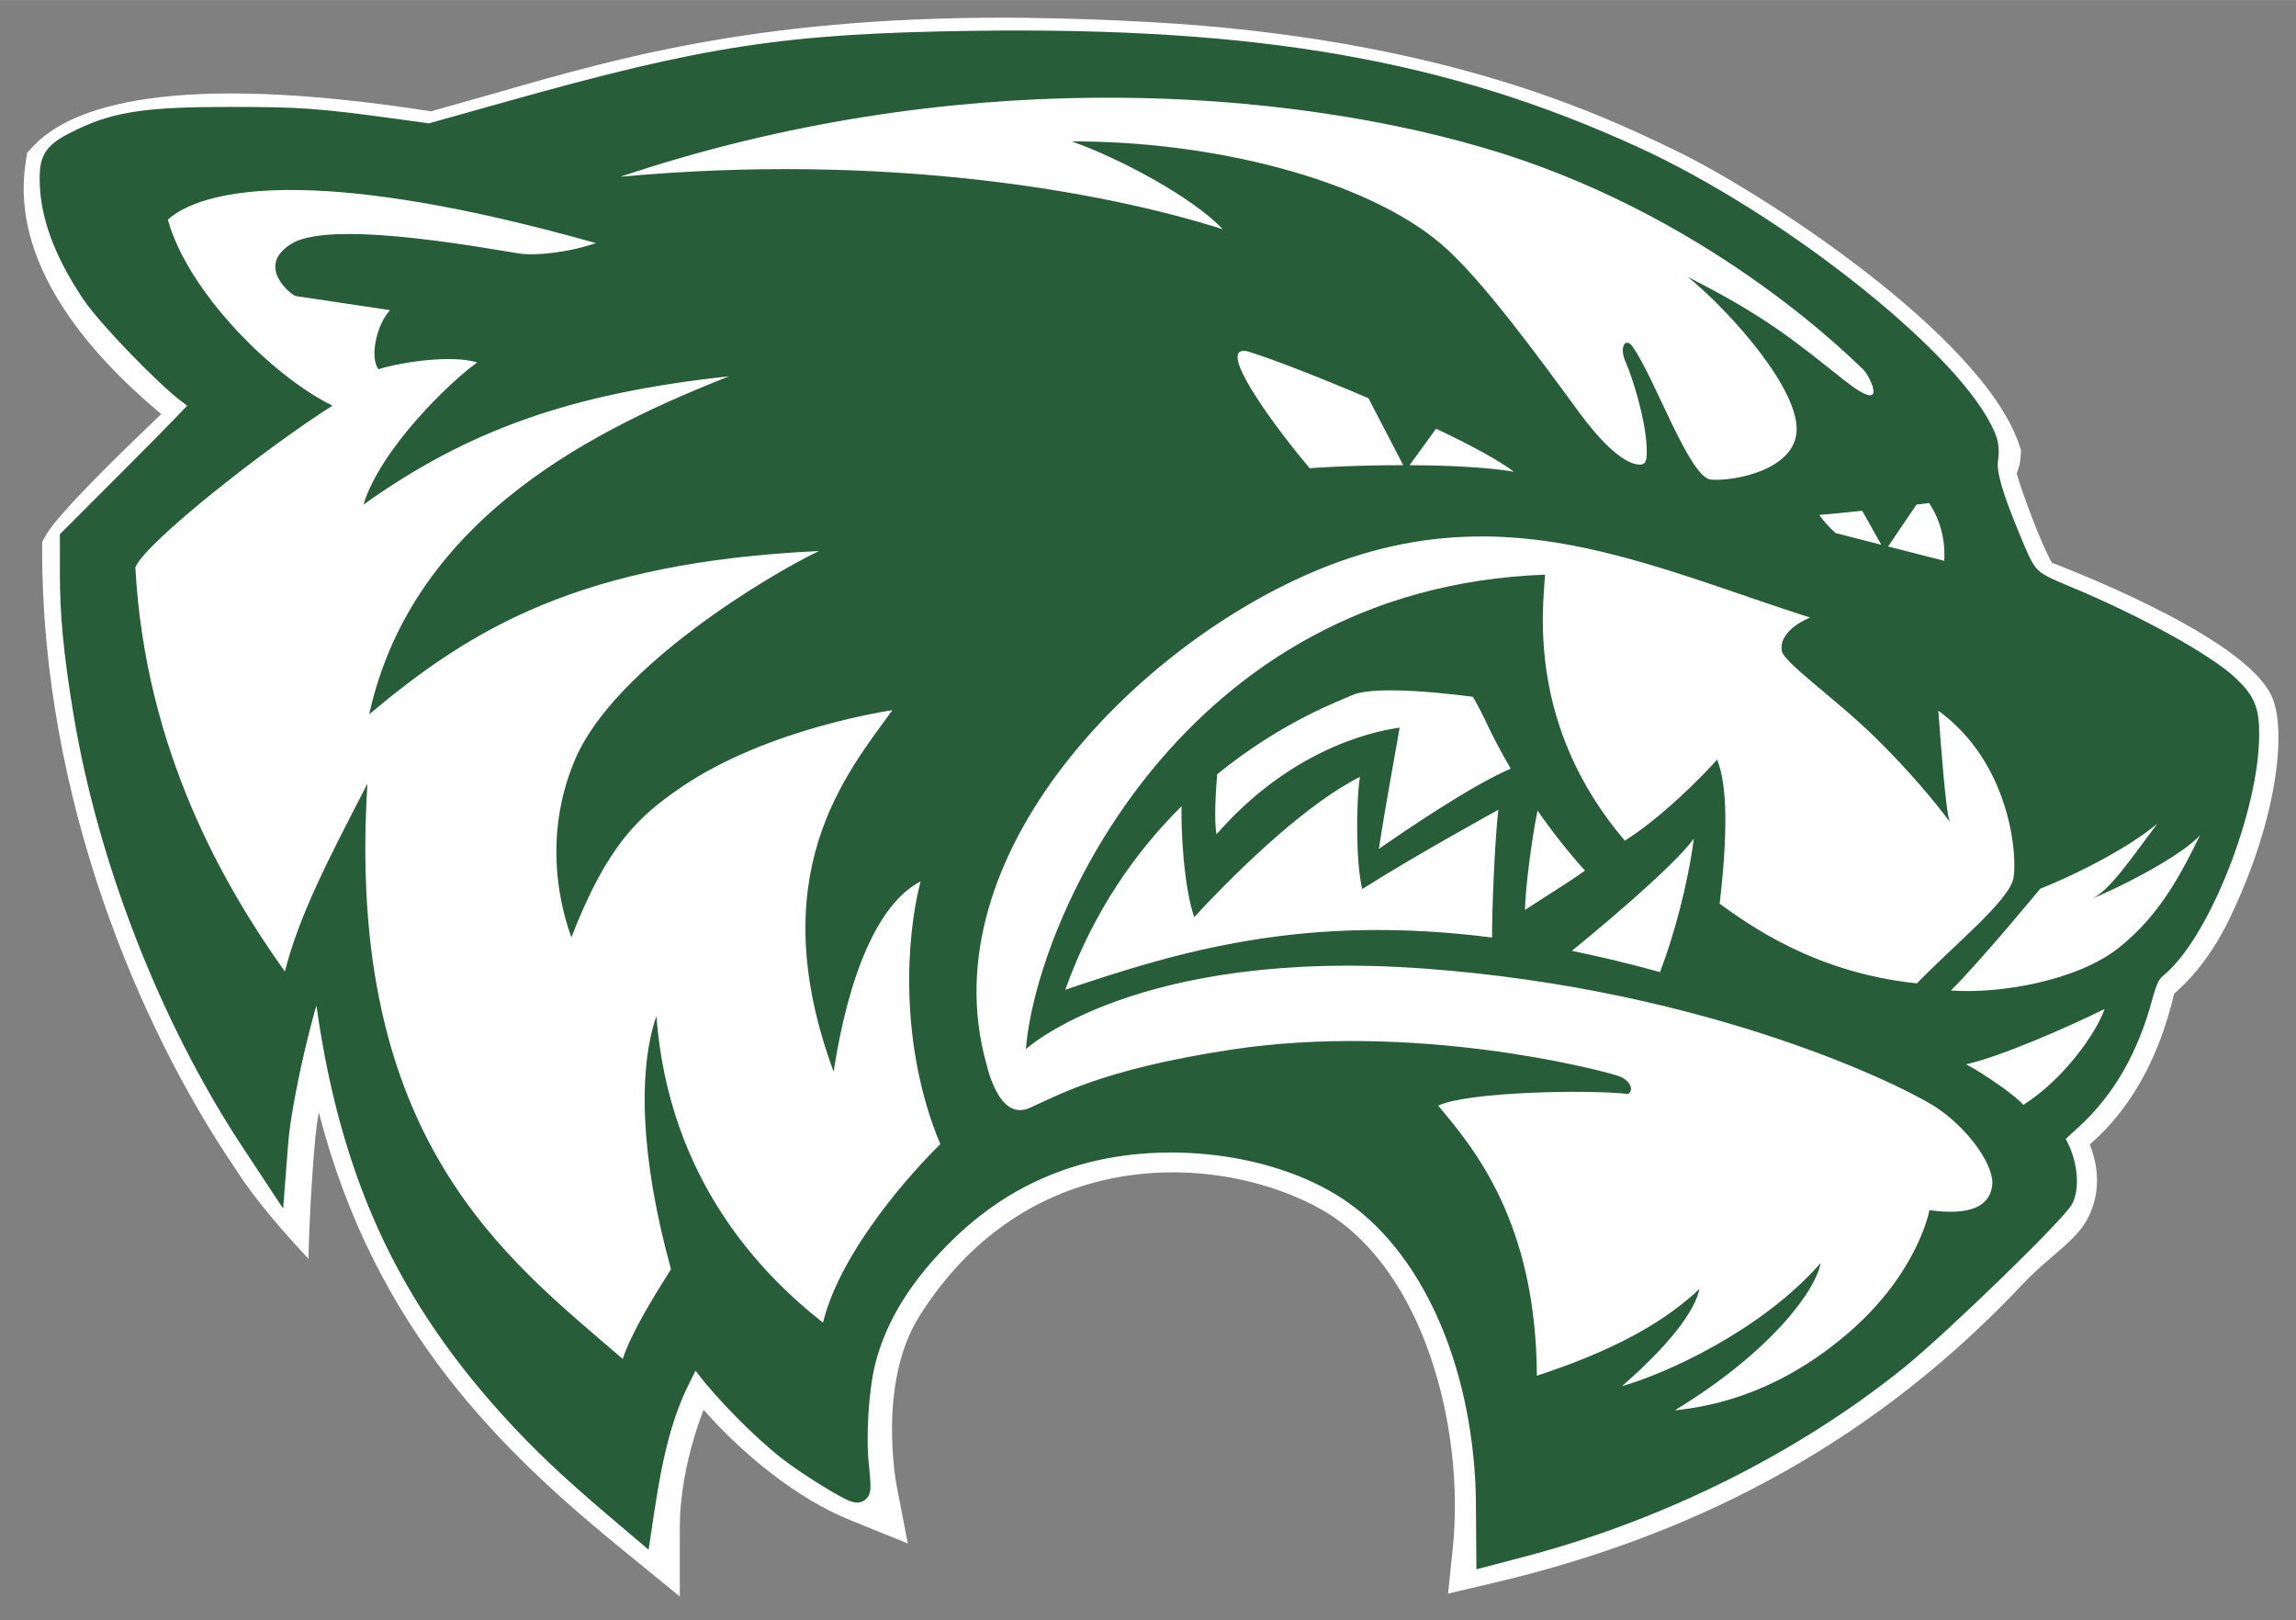 <?xml version="1.0" encoding="utf-8"?>
<svg xmlns="http://www.w3.org/2000/svg" xmlns:cc="http://creativecommons.org/ns#" xmlns:dc="http://purl.org/dc/elements/1.1/" xmlns:rdf="http://www.w3.org/1999/02/22-rdf-syntax-ns#" height="78.663" width="111.48" version="1.1" viewBox="0 0 111.485 78.663">
  <rect x="0" y="0" width="111.485" height="78.663" fill="#808080" stroke="none"/>
  <g transform="translate(.429 -.143)">
    <path fill="#fff" d="m49.606 1.007c-12.806-0.146-19.836 1.883-26.13 3.7 0 0-2.444 0.689-2.98 0.84-12.694-1.981-17.498-0.202-19.274 1.657l-0.331 0.348s-0.081 0.526-0.086 0.558c-0.687 4.76 2.923 9.072 6.598 12.14-1.835 1.74-4.99 4.805-5.59 5.859l-0.193 0.343-0.003 0.391c-0.002 12.01 4.68 23.125 9.355 30.005 1.291 2.055 3.464 4.274 3.577 4.424 0.033-1.854 0.22-5.072 0.405-6.519 0.025-0.152 0.051-0.31 0.078-0.475 0.007-0.042 0.015-0.081 0.024-0.114 2.719 10.583 8.957 16.513 14.818 21.291l2.704 2.208 0.002-3.377c-0.003-0.586 0.051-1.218 0.143-1.865 0.191-1.302 0.555-2.659 1.012-3.823 1.881 2.136 4.506 4.301 7.111 5.354l2.805 1.138-0.548-2.836c-0.012-0.051-0.928-4.915 1.076-8.146 2.161-3.478 5.241-5.774 8.914-6.644 4.289-1.014 8.338 0.081 10.701 1.442 4.915 2.841 6.922 10.589 6.316 16.44l-0.226 2.177 2.251-0.53c10.398-2.444 18.812-7.209 25.714-14.562 0.421-0.451 0.9-0.861 1.361-1.259 0.631-0.542 1.175-1.013 1.535-1.538 0.289-0.426 0.52-0.983 0.612-1.624 0.098-0.689 0.011-1.477-0.313-2.296 1.984-1.725 3.355-4.183 4.094-7.319 0.646-0.557 1.746-1.691 2.669-3.601 1.252-2.583 1.97-5.026 2.253-6.996 0.251-1.722 0.164-3.079-0.183-3.847-1.225-2.693-8.698-5.721-10.671-6.484-0.511-0.856-1.489-3.519-1.716-4.341 0.074-0.168 0.138-0.359 0.173-0.602 0.009-0.074 0.017-0.152 0.022-0.234l0.02-0.287-0.093-0.276c-1.817-5.349-12.566-12.307-16.746-14.308l-0.206-0.1c-3.315-1.587-11.07-5.311-25.195-6.103-2.08-0.117-4.03-0.182-5.857-0.203z"/>
    <path d="m71.869 73.268c-0.049-6.6-2.493-12.394-6.412-15.201-3.59-2.572-9.497-3.33-14.125-1.814-2.205 0.723-4.128 1.892-5.869 3.57-2.107 2.03-3.432 4.145-4 6.385-0.342 1.348-0.489 3.713-0.321 5.182 0.068 0.599 0.089 1.088 0.046 1.087-0.272-0.007-2.347-1.287-3.292-2.031-1.284-1.011-3.101-2.855-3.99-4.048-0.697-0.935-0.634-0.965-1.454 0.685-0.79 1.589-1.294 3.441-1.729 6.353l-0.112 0.748-1.16-0.985c-2.134-1.812-3.561-3.168-4.975-4.726-5.444-5.997-8.122-12.239-9.133-21.286l-0.102-0.913-0.247 0.562c-0.747 1.698-1.889 6.589-2.061 8.831l-0.099 1.285-0.94-1.424c-3.953-5.983-6.963-13.689-8.143-20.847-0.464-2.815-0.645-4.697-0.645-6.712v-1.626l3.219-3.224c1.771-1.773 3.219-3.269 3.219-3.324s-0.299-0.313-0.665-0.575c-1.101-0.788-4.002-3.786-4.752-4.911-1.356-2.035-2.002-3.807-2.002-5.497 0-0.976 0.196-1.216 1.497-1.837 1.676-0.799 3.181-1.014 7.112-1.014 3.369-0.001 4.276 0.065 8.003 0.576l1.705 0.234 3.824-1.074c9.715-2.728 13.489-3.303 22.536-3.43 13.794-0.195 22.924 1.401 32.091 5.61 6.763 3.105 14.969 9.547 16.812 13.198 0.286 0.566 0.332 0.81 0.259 1.361-0.095 0.716 0.211 1.778 1.191 4.129 0.734 1.763 0.849 1.875 2.668 2.629 3.33 1.379 6.761 3.269 7.885 4.343 0.77 0.737 0.933 1.131 0.933 2.257 0 3.518-2.341 9.49-4.393 11.206-0.384 0.321-0.532 0.608-0.775 1.505-0.681 2.51-1.78 4.422-3.39 5.897l-0.983 0.9 0.299 0.588c0.394 0.776 0.506 1.777 0.264 2.36-0.239 0.573-6.022 6.191-8.067 7.835-5.097 4.099-11.515 7.293-18.166 9.039l-1.548 0.407-0.017-2.265z" stroke="#275d38" stroke-width="1.256" fill="#275d38"/>
    <path d="m52.688 4.889c-7.046 0.063-14.923 1.128-23.002 3.838 12.77-1.186 23.399 0.678 29.257 2.548-1.424-1.53-5.036-3.465-7.332-4.265 6.793-0.024 14.235 1.826 17.939 4.984 1.967 1.679 4.768 5.546 6.711 8.191 1.944 2.642 2.877 2.554 3.062 2.5 0.234-0.066 0.222-0.463 0.197-0.93-0.069-1.304-0.665-3.24-1.01-4.021-0.346-0.779 0.011-1.238 0.344-0.742 1.072 1.514 2.749 6.338 3.789 6.439 1.035 0.101 4.407-0.459 4.154-2.699-0.254-2.242-3.635-5.845-5.281-7.144 3.828 1.934 5.277 3.176 7.592 5.01 2.317 1.834 1.198-0.293 0.926-0.521-0.272-0.226-6.946-7.127-17.495-10.474-4.941-1.568-11.86-2.785-19.848-2.713h-0.004zm-38.498 4.484c-4.065-0.08-5.797 0.824-6.469 1.435 0.963 3.501 5.079 7.607 7.994 9.033-3.13 1.979-9.026 6.587-9.572 7.844 0.482 8.95 4.362 15.567 7.26 19.633 0.702-2.739 2.054-5.336 4.01-9.123-1.096 17.344 6.794 23.091 12.395 27.936 0.432-1.3 1.511-3.036 2.344-4.359-1.536-5.563-1.576-9.765-0.709-12.295 0.6 7.951 5.118 12.56 8.088 14.889 0.881-3.567 4.473-7.478 5.699-8.662-2.012-4.804-1.667-10.079-0.959-12.76-2.082 1.075-3.504 4.571-4.223 9.238-3.528-9.585 0.617-14.463 2.853-17.553 0 0-6.09 0.865-10.318 3.785-1.947 1.344-3.51 2.706-5.268 7.244-0.057-0.226-1.731-4.208 0.197-8.676 1.931-4.473 9.459-8.959 11.824-10.082-11.594 0.546-16.876 3.762-21.838 7.928 2.138-9.724 11.379-13.989 17.465-16.412-7.693 0.831-12.678 2.618-17.746 6.232 0.847-2.741 4.219-5.972 5.521-6.904-1.186-0.377-3.617-0.039-4.789 0.328-0.441-0.573-0.093-2.166 0.559-2.869l-4.566-0.682c-0.21-0.029-2.03-1.471-0.18-2.562 2.093-1.237 10.428 0.447 11.184 0.514 0.754 0.069 2.211-0.064 3.562-0.525-6.585-1.856-11.158-2.513-14.32-2.575zm45.783 7.805c-1.309-0.012 1.861 4.143 3.197 5.709 0.224-0.041 2.23-0.155 4.537-0.156l-1.69-3.252c-2.446-1.048-4.807-1.956-5.902-2.285-0.052-0.009-0.1-0.015-0.143-0.016zm9.328 3.781-1.287 1.773c1.767 0.007 3.671 0.086 5.066 0.316-0.728-0.556-2.136-1.308-3.779-2.09zm23.936 3.613s-0.233 0.03-0.609 0.074l-1.379 2.033 2.727 0.697c0.064-1.035-0.213-2.04-0.738-2.805zm-3.246 0.371c-0.804 0.087-1.579 0.166-2.08 0.203 0 0 0.208 0.345 0.785 0.881l2.223 0.568-0.928-1.652zm-18.5 1.25c-2.477 0.001-5.052 0.449-7.824 1.58-8.874 3.623-18.986 13.924-16.215 23.975 0.191 0.789 0.783 2.767 2.1 2.199 1.318-0.568 3.437-1.866 9.783-2.832 8.834-1.347 17.784 0.93 18.818 1.275 0.524 0.175 0.783 0.631 0.486 0.875-2.05-0.229-7.87-0.1-9.234 0.568 1.717 2.043 4.753 5.635 4.791 13.111 2.665-0.873 5.734-2.152 7.891-4.213-0.144 0.781-1.01 2.327-3.758 4.719 2.115-0.594 6.778-2.697 9.645-5.977-0.231 1.298-2.348 4.271-7.08 7.152 2.018-0.206 5.178-0.928 8.504-3.826 3.323-2.899 3.859-5.893 3.859-5.893 2.03 0.281 2.906-0.214 3.045-1.17 0.138-0.957-1.103-2.696-2.584-3.731-1.479-1.034-11.069-5.818-25.021-6.832-13.955-1.014-19.312 3.912-19.312 3.912 0.489-6.256 7.59-22.4 25.207-23.037-0.114 1.76-0.836 7.381 3.873 12.916 1.71-1.062 3.787-3.132 4.482-3.938 0.519 1.279 0.507 3.701 0.123 7 1.329 0.951 4.563 3.353 9.58 3.867 1.781-1.849 4.481-4.012 4.686-5.109 0.204-1.101-0.157-5.603-3.647-8.129 0.079 1.047 0.349 4.891 0.553 5.396-0.615-0.848-1.942-2.462-3.648-4.129-1.926-1.882-4.44-3.622-4.51-4.193-0.133-1.032 1.377-1.598 1.377-1.598-5.547-1.783-10.52-3.943-15.969-3.941zm-4.34 7.473c-0.832-0.004-1.559 0.059-1.953 0.246-0.431 0.205-3.34 1.231-6.527 3.828-0.058 0.711-0.162 2.257-0.029 2.912 3.434-3.931 7.252-4.952 8.891-5.176-0.052 0.361-0.631 3.423-1.01 5.887 1.207-0.834 4.418-3.038 6.402-3.897-0.459-0.784-0.876-1.571-1.234-2.346-0.246-0.529-0.602-1.143-0.602-1.143-0.88-0.113-2.551-0.306-3.938-0.312zm-1.547 4.203c-2.422 1.203-5.63 4.191-8.047 6.809-0.532-1.58-0.641-4.33-0.615-5.385-2.153 2.132-4.255 5.026-5.646 8.91 5.467-1.842 11.564-3.709 20.725-2.535-0.015-1.113 0.124-4.649 0.303-6.201 0 0-3.908 2.139-6.609 3.848-0.317-1.296-0.299-4.3-0.109-5.445zm8.625 1.637c-0.272 1.284-0.611 3.898-0.609 4.822 0.347-0.246 2.139-1.343 2.912-1.91-0.806-0.894-1.585-1.882-2.303-2.912zm30.096 0.631c-1.252 1.049-3.494 2.276-5.689 3.162 0 0-2.838 3.447-4.336 4.941 2.361 0.174 6.124-0.469 8.146-2.07 2.019-1.601 3.046-3.636 3.951-5.467-0.706 0.776-2.866 2.058-5.262 3.09 0.884-0.403 1.941-2 3.189-3.656zm-22.508 0.728c-1.058 1.474-5.447 5.072-5.924 5.449 1.364 0.279 2.788 0.618 4.283 1.033 0.685-1.786 1.356-4.297 1.641-6.482zm19.943 8.275c-1.812 0.892-5.015 2.3-6.721 2.684 0.937 0.497 2.492 1.591 2.773 1.973 1.949-1.221 3.568-3.521 3.947-4.656z" fill="#fff" transform="translate(0 -.002)"/>
  </g>
</svg>